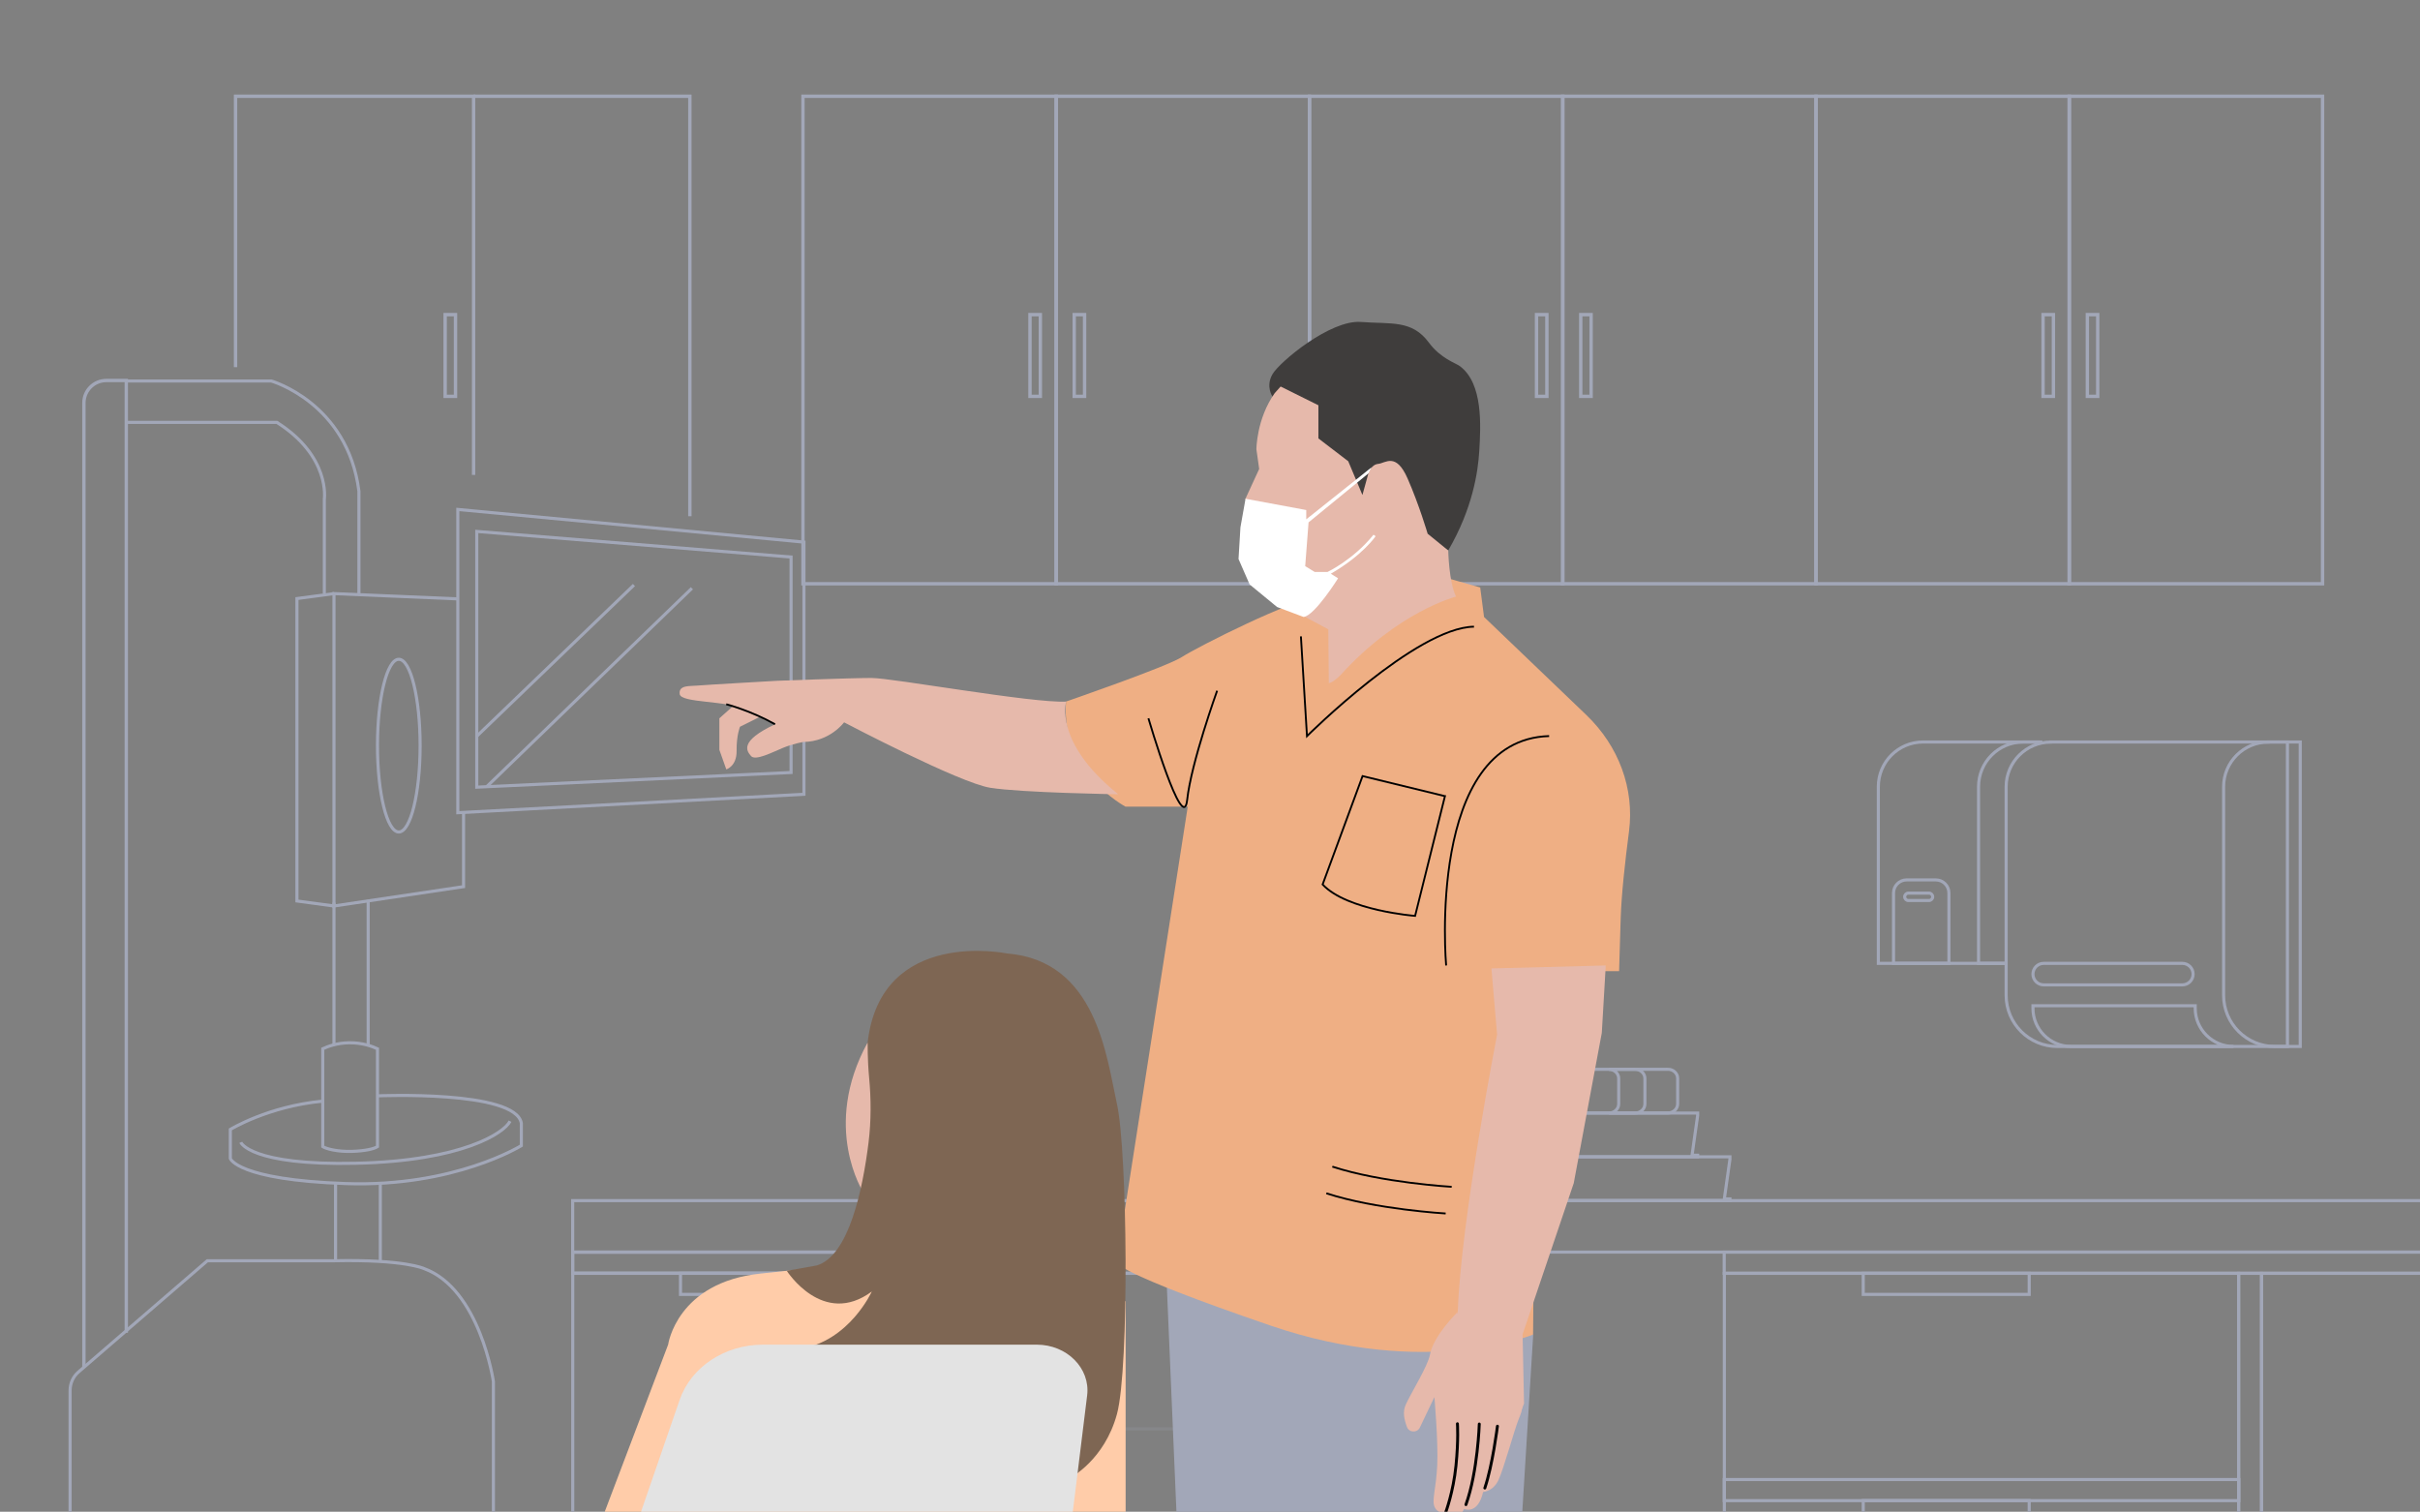 <?xml version="1.0" encoding="UTF-8"?><svg id="_レイヤー_2" xmlns="http://www.w3.org/2000/svg" xmlns:xlink="http://www.w3.org/1999/xlink" viewBox="0 0 366.58 229"><rect x="0" y="0" width="366.58" height="229" fill="#808080" stroke="none"/><defs><style>.cls-1,.cls-2,.cls-3,.cls-4,.cls-5,.cls-6{fill:none;}.cls-7{fill:#ffcca9;}.cls-8{fill:#e3e3e3;}.cls-2{opacity:.2;}.cls-2,.cls-4,.cls-5,.cls-6{stroke-miterlimit:10;}.cls-2,.cls-5{stroke-width:.47px;}.cls-2,.cls-5,.cls-6{stroke:#a2a7b8;}.cls-9{fill:#7e6653;}.cls-10{fill:#efaf84;}.cls-3{stroke-linecap:round;stroke-linejoin:round;stroke-width:.44px;}.cls-3,.cls-4{stroke:#000;}.cls-11{fill:#a2a7b8;}.cls-12{fill:#fff;}.cls-4{stroke-width:.28px;}.cls-13{clip-path:url(#clippath);}.cls-14{fill:#3f3d3c;}.cls-15{fill:#e6b9ab;}.cls-6{stroke-width:.51px;}</style><clipPath id="clippath"><rect class="cls-1" width="366.58" height="229"/></clipPath></defs><g id="_レイヤー_1-2"><g class="cls-13"><path class="cls-5" d="M212.58,176.6v3.87c0,.76.67,1.38,1.49,1.38h47.98v-.24h-.85l.85-6v-.38h-47.98c-.82,0-1.49.62-1.49,1.38Z"/><path class="cls-5" d="M219.12,169.98v3.87c0,.76.67,1.38,1.49,1.38h36.55v-.24h-.85l.85-6v-.38h-36.55c-.82,0-1.49.62-1.49,1.38Z"/><path class="cls-5" d="M252.64,161.98h-36.55v.38l.85,6h-.85v.24h36.55c.82,0,1.49-.62,1.49-1.38v-3.87c0-.76-.67-1.38-1.49-1.38Z"/><path class="cls-5" d="M247.68,161.98h-3.97c.82,0,1.49.62,1.49,1.38v3.87c0,.76-.67,1.38-1.49,1.38h3.97c.82,0,1.49-.62,1.49-1.38v-3.87c0-.76-.67-1.38-1.49-1.38Z"/><path class="cls-5" d="M228.13,168.6h-3.97c-.82,0-1.49.62-1.49,1.38v3.87c0,.76.67,1.38,1.49,1.38h3.97c-.82,0-1.49-.62-1.49-1.38v-3.87c0-.76.67-1.38,1.49-1.38Z"/><path class="cls-5" d="M225.26,175.22h-3.97c-.82,0-1.49.62-1.49,1.38v3.87c0,.76.67,1.38,1.49,1.38h3.97c-.82,0-1.49-.62-1.49-1.38v-3.87c0-.76.67-1.38,1.49-1.38Z"/><rect class="cls-5" x="86.76" y="192.89" width="73.18" height="130.98"/><rect class="cls-5" x="103.08" y="192.89" width="25.14" height="3.2" transform="translate(231.3 388.97) rotate(180)"/><rect class="cls-5" x="103.08" y="227.32" width="25.14" height="3.2" transform="translate(231.3 457.83) rotate(180)"/><rect class="cls-5" x="86.75" y="189.67" width="73.21" height="3.2" transform="translate(246.71 382.54) rotate(180)"/><rect class="cls-5" x="159.94" y="192.89" width="66.49" height="130.98"/><rect class="cls-5" x="342.58" y="192.89" width="77.91" height="130.98"/><rect class="cls-5" x="261.2" y="192.89" width="77.91" height="130.98"/><rect class="cls-5" x="282.25" y="192.89" width="25.14" height="3.2" transform="translate(589.63 388.97) rotate(180)"/><rect class="cls-5" x="282.25" y="227.32" width="25.14" height="3.2" transform="translate(589.63 457.83) rotate(180)"/><rect class="cls-5" x="261.2" y="224.12" width="77.94" height="3.2" transform="translate(600.33 451.44) rotate(180)"/><rect class="cls-5" x="86.75" y="189.67" width="139.7" height="3.2" transform="translate(313.2 382.54) rotate(180)"/><rect class="cls-5" x="261.18" y="189.67" width="321.68" height="3.2"/><rect class="cls-5" x="339.1" y="192.89" width="3.47" height="130.98"/><rect class="cls-5" x="86.75" y="181.87" width="496.11" height="7.8"/><rect class="cls-2" x="159.96" y="189.67" width="66.47" height="26.77"/><path class="cls-5" d="M309.37,112.4h-18.07c-3.74,0-6.77,3.03-6.77,6.77v26.76h19.37"/><path class="cls-5" d="M288.8,133.29h4.44c1.09,0,1.98.89,1.98,1.98v10.66h-8.39v-10.66c0-1.09.89-1.98,1.98-1.98Z"/><path class="cls-5" d="M292.2,136.41h-3.12c-.31,0-.56-.25-.56-.56h0c0-.31.25-.56.56-.56h3.12c.31,0,.56.25.56.56h0c0,.31-.25.56-.56.56Z"/><path class="cls-5" d="M308.95,112.4h-2.47c-3.74,0-6.77,3.03-6.77,6.77v26.76h4.18"/><path class="cls-5" d="M310.66,112.4h35.84v46.12h-34.86c-4.28,0-7.75-3.47-7.75-7.75v-31.59c0-3.74,3.04-6.77,6.77-6.77Z"/><path class="cls-5" d="M343.6,112.4h4.84v46.12h-3.86c-4.28,0-7.75-3.47-7.75-7.75v-31.59c0-3.74,3.04-6.77,6.77-6.77Z"/><path class="cls-5" d="M307.95,152.35v.39c0,3.19,2.59,5.78,5.79,5.78h24.58c-3.19,0-5.79-2.59-5.79-5.78v-.39h-24.58Z"/><path class="cls-5" d="M330.58,145.93h-21c-.9,0-1.63.73-1.63,1.63h0c0,.9.73,1.63,1.63,1.63h21c.9,0,1.63-.73,1.63-1.63h0c0-.9-.73-1.63-1.63-1.63Z"/><polyline class="cls-6" points="71.74 71.94 71.74 14.58 35.68 14.58 35.68 55.62"/><polyline class="cls-6" points="71.74 14.58 104.5 14.58 104.5 78.2"/><rect class="cls-6" x="121.63" y="14.58" width="38.39" height="73.85"/><rect class="cls-6" x="159.97" y="14.58" width="38.39" height="73.85"/><rect class="cls-6" x="62.03" y="53.06" width="12.38" height="1.57" transform="translate(14.37 122.07) rotate(-90)"/><rect class="cls-6" x="150.61" y="53.06" width="12.38" height="1.57" transform="translate(102.96 210.65) rotate(-90)"/><rect class="cls-6" x="157.32" y="53.06" width="12.38" height="1.57" transform="translate(109.66 217.36) rotate(-90)"/><rect class="cls-6" x="198.36" y="14.58" width="38.39" height="73.85"/><rect class="cls-6" x="236.7" y="14.58" width="38.39" height="73.85"/><rect class="cls-6" x="227.34" y="53.06" width="12.38" height="1.57" transform="translate(179.69 287.38) rotate(-90)"/><rect class="cls-6" x="234.05" y="53.06" width="12.38" height="1.57" transform="translate(186.39 294.09) rotate(-90)"/><rect class="cls-6" x="275.09" y="14.58" width="38.39" height="73.85"/><rect class="cls-6" x="313.43" y="14.58" width="38.39" height="73.85"/><rect class="cls-6" x="304.08" y="53.06" width="12.38" height="1.57" transform="translate(256.42 364.12) rotate(-90)"/><rect class="cls-6" x="310.78" y="53.06" width="12.38" height="1.57" transform="translate(263.13 370.82) rotate(-90)"/><path class="cls-15" d="M111.57,106.49l-2.6,2.32v4.78l1.05,2.96s1.59-.46,1.56-2.8.51-3.66.51-3.66l3.55-1.77"/><polygon class="cls-5" points="119.83 117.02 119.83 84.38 72.22 80.5 72.22 119.24 119.83 117.02"/><polygon class="cls-5" points="69.35 123.11 69.35 77.17 121.78 82.12 121.78 120.32 69.35 123.11"/><polyline class="cls-5" points="69.35 90.72 50.59 89.92 50.59 137.24 70.22 134.31 70.22 123.11"/><ellipse class="cls-5" cx="60.41" cy="112.95" rx="3.23" ry="13.08"/><polyline class="cls-5" points="50.59 137.24 44.98 136.48 44.98 90.67 50.59 89.92"/><path class="cls-5" d="M49.13,89.92v-14.3s.97-6.48-7.19-11.64h-22.91"/><path class="cls-5" d="M54.37,89.92v-15.51c-1.71-13.4-13.28-16.7-13.28-16.7h-22.06"/><line class="cls-5" x1="50.59" y1="136.72" x2="50.59" y2="158.35"/><line class="cls-5" x1="55.77" y1="158.35" x2="55.77" y2="136.48"/><path class="cls-5" d="M57.18,173.69c-.51.34-1.82.65-3.8.72-2.31.08-4-.4-4.49-.72v-14.82c.71-.33,2.13-.89,4.01-.91,2.04-.03,3.56.58,4.28.91v14.82Z"/><path class="cls-5" d="M57.18,166s20.89-.9,21.79,4.13v3.41s-10.14,6.32-26.6,5.75c-16.45-.57-17.48-3.8-17.48-3.8v-4.4s5.7-3.5,14-4.29"/><path class="cls-5" d="M36.47,173.04s1.42,3.53,17.48,3.17c16.06-.35,22.44-4.59,23.31-6.37"/><line class="cls-5" x1="50.83" y1="179.28" x2="50.83" y2="190.95"/><line class="cls-5" x1="57.61" y1="179.28" x2="57.61" y2="190.95"/><path class="cls-7" d="M110.88,229.17h-19.34l9.67-25.49s1.31-9.43,14-10.76c12.69-1.33,23.79-2.59,23.79-2.59l31.51,6.79v32.75l-59.64-.7Z"/><polygon class="cls-11" points="230.59 229.11 178.21 229.11 176.52 189.42 232.25 202.16 230.59 229.11"/><path class="cls-10" d="M218.97,87.5l5.25,1.49.58,4.47,15.48,14.83c4.94,4.73,7.32,11.19,6.48,17.65-.59,4.5-1.15,9.6-1.26,13.2l-.24,7.97h-4.95l-8.02,48.17-.06,6.88s-16.1,6.74-39.74-1.35-23.34-9.57-23.34-9.57l10.77-69.05h-9.43s-9.84-5.2-9.01-15.92c0,0,15.27-5.26,17.58-6.76s17.05-8.96,20.4-8.96,19.49-3.04,19.49-3.04Z"/><path class="cls-14" d="M192.75,60.06s-1.06-1.52,0-3.37c1.06-1.85,8.75-8.26,13.37-7.92,4.62.35,7.76-.35,10.32,3.12,1.79,2.42,4.05,3.09,4.71,3.58,3.54,2.64,3.15,9.08,2.93,12.84-.19,3.18-1.01,8.72-4.69,15.05l-11.82-4.77-14.83-18.54Z"/><path class="cls-15" d="M188.66,75.55l2.08-4.51-.42-2.98s0-4.59,2.78-8.52l.89-.99,5.72,2.84v5.02l4.52,3.46,2.15,5.11.9-3.26s.38-1.34,1.49-1.45,2.69-1.8,4.45,2.21,3.04,8.37,3.04,8.37l3.12,2.54s.08,4.74,1.18,6.98c0,0-8.79,2.25-17.52,11.92,0,0-1.14,1.14-1.75,1.19l-.08-8.15-3.96-2.12-8.62-17.64Z"/><path class="cls-12" d="M188.66,75.55l9.21,1.71v1.41l9.89-7.88-.46.91-9.08,7.43-.51,6.63,1.44.88h1.94s3.89-1.83,6.97-5.64l.32.22s-1.9,2.86-6.79,5.69l1.1.69s-3.51,5.63-5.22,5.86l-4.02-1.51-4.16-3.42-1.68-3.85.29-4.8.77-4.32Z"/><path class="cls-15" d="M161.51,106.27s-1.94,6.18,7.89,14.05c0,0-14.69-.23-19.41-.99s-22.13-9.91-22.13-9.91c0,0-2.13,2.93-6.16,2.97,0,0-1.54.25-3.13.91s-4.14,1.99-4.8,1.23-1.84-2.24,3.63-4.81c0,0-1.93-.8-4.54-2.22s-9.71-.97-9.9-2.36,1.54-1.18,2.58-1.28,12.13-.73,12.13-.73c0,0,11.18-.43,14.34-.43s24.45,3.85,29.5,3.58Z"/><path class="cls-15" d="M217.28,207.04s.73,5.26,1.7,7.75,5.77,4.94,7.48,5.07,4.4-7.25,4.4-7.25l-.22-10.48,7.75-22.9,4.25-22.77.6-10.21-17.32.45.86,10.02s-5.5,28.17-5.96,42.02l-3.53,8.3Z"/><path class="cls-15" d="M224.52,200.88c-5.07-2.02-3.71-2.14-3.71-2.14,0,0-3.68,3.55-4.21,6.5-.3,1.67-2.89,5.82-3.67,7.56-.48,1.08-.24,2.16.19,3.35.32.88,1.55.94,1.96.09l2.2-4.61s.6,6.77.43,10.35c-.17,3.58-.87,5.31-.39,6.31.55,1.13,1.65.81,1.65.81,0,0,.26.86,1.25.76,1.05-.1,1.56-1.29,1.56-1.29,0,0,2.08.96,2.88-2.57,0,0,1.51-.06,2.32-1.79.86-1.86,2.35-7.45,3.07-9.24.66-1.64.86-2.09-.4-4.57-1.27-2.48-5.15-9.52-5.15-9.52Z"/><path class="cls-3" d="M220.77,215.67s.18,2.39-.22,6.36c-.4,3.98-1.56,7.07-1.56,7.07"/><path class="cls-3" d="M224.08,215.71s-.22,7.19-2.02,12.21"/><path class="cls-3" d="M226.83,216.04s-.72,5.86-1.91,9.37"/><path class="cls-4" d="M219.06,146.25s-3.04-34.19,15.6-34.75"/><path class="cls-4" d="M197.06,96.4l.92,15.11s16.52-16.46,25.3-16.58"/><path class="cls-4" d="M110.01,106.68s3.68.95,7.39,3.03"/><path class="cls-4" d="M218.88,120.6l-4.52,18.14s-10.32-.8-14.01-4.76l6.05-16.42,12.48,3.04Z"/><path class="cls-4" d="M218.99,183.82s-10.61-.61-18.08-3.06"/><path class="cls-4" d="M219.9,179.78s-10.61-.61-18.08-3.06"/><path class="cls-4" d="M184.37,104.63s-3.94,10.94-4.54,16.54c-.6,5.6-5.87-12.36-5.87-12.36"/><path class="cls-15" d="M130.77,180.6s-6.38-9.87.66-22.68l6.44,8.54-7.09,14.14Z"/><path class="cls-9" d="M152.53,144.43s-19.1-3.98-21.1,13.49c0,0-.03,2.64.22,5.27.31,3.28.32,6.59-.08,9.86-.87,7-2.95,17.17-7.84,18.64l-4.55.81s5.48,8.61,12.88,3.14c0,0-3.4,7.52-10.83,8.68l33.46.18s10.97,5.55,7.46,19.34c0,0,5.16-2.66,7.05-9.65s1.58-39.83,0-46.94c-1.58-7.11-3.07-21.75-16.68-22.82Z"/><path class="cls-8" d="M162.4,229.88l2.28-18.51c.5-4.1-3.06-7.68-7.63-7.68h-41.48c-5.79,0-10.9,3.39-12.62,8.37l-5.91,17.12"/><line class="cls-5" x1="96.03" y1="88.62" x2="72.22" y2="111.52"/><line class="cls-5" x1="104.81" y1="89.11" x2="73.72" y2="119.17"/><path class="cls-5" d="M74.74,229.11v-19.84s-2.05-14.03-10.52-17.11c0,0-2.92-1.41-13.62-1.18h-19.19l-19.51,16.84c-.82.7-1.28,1.73-1.28,2.8v18.38"/><path class="cls-6" d="M12.71,207.12V61.03c0-1.87,1.52-3.39,3.39-3.39h3.03v144.24"/></g></g></svg>